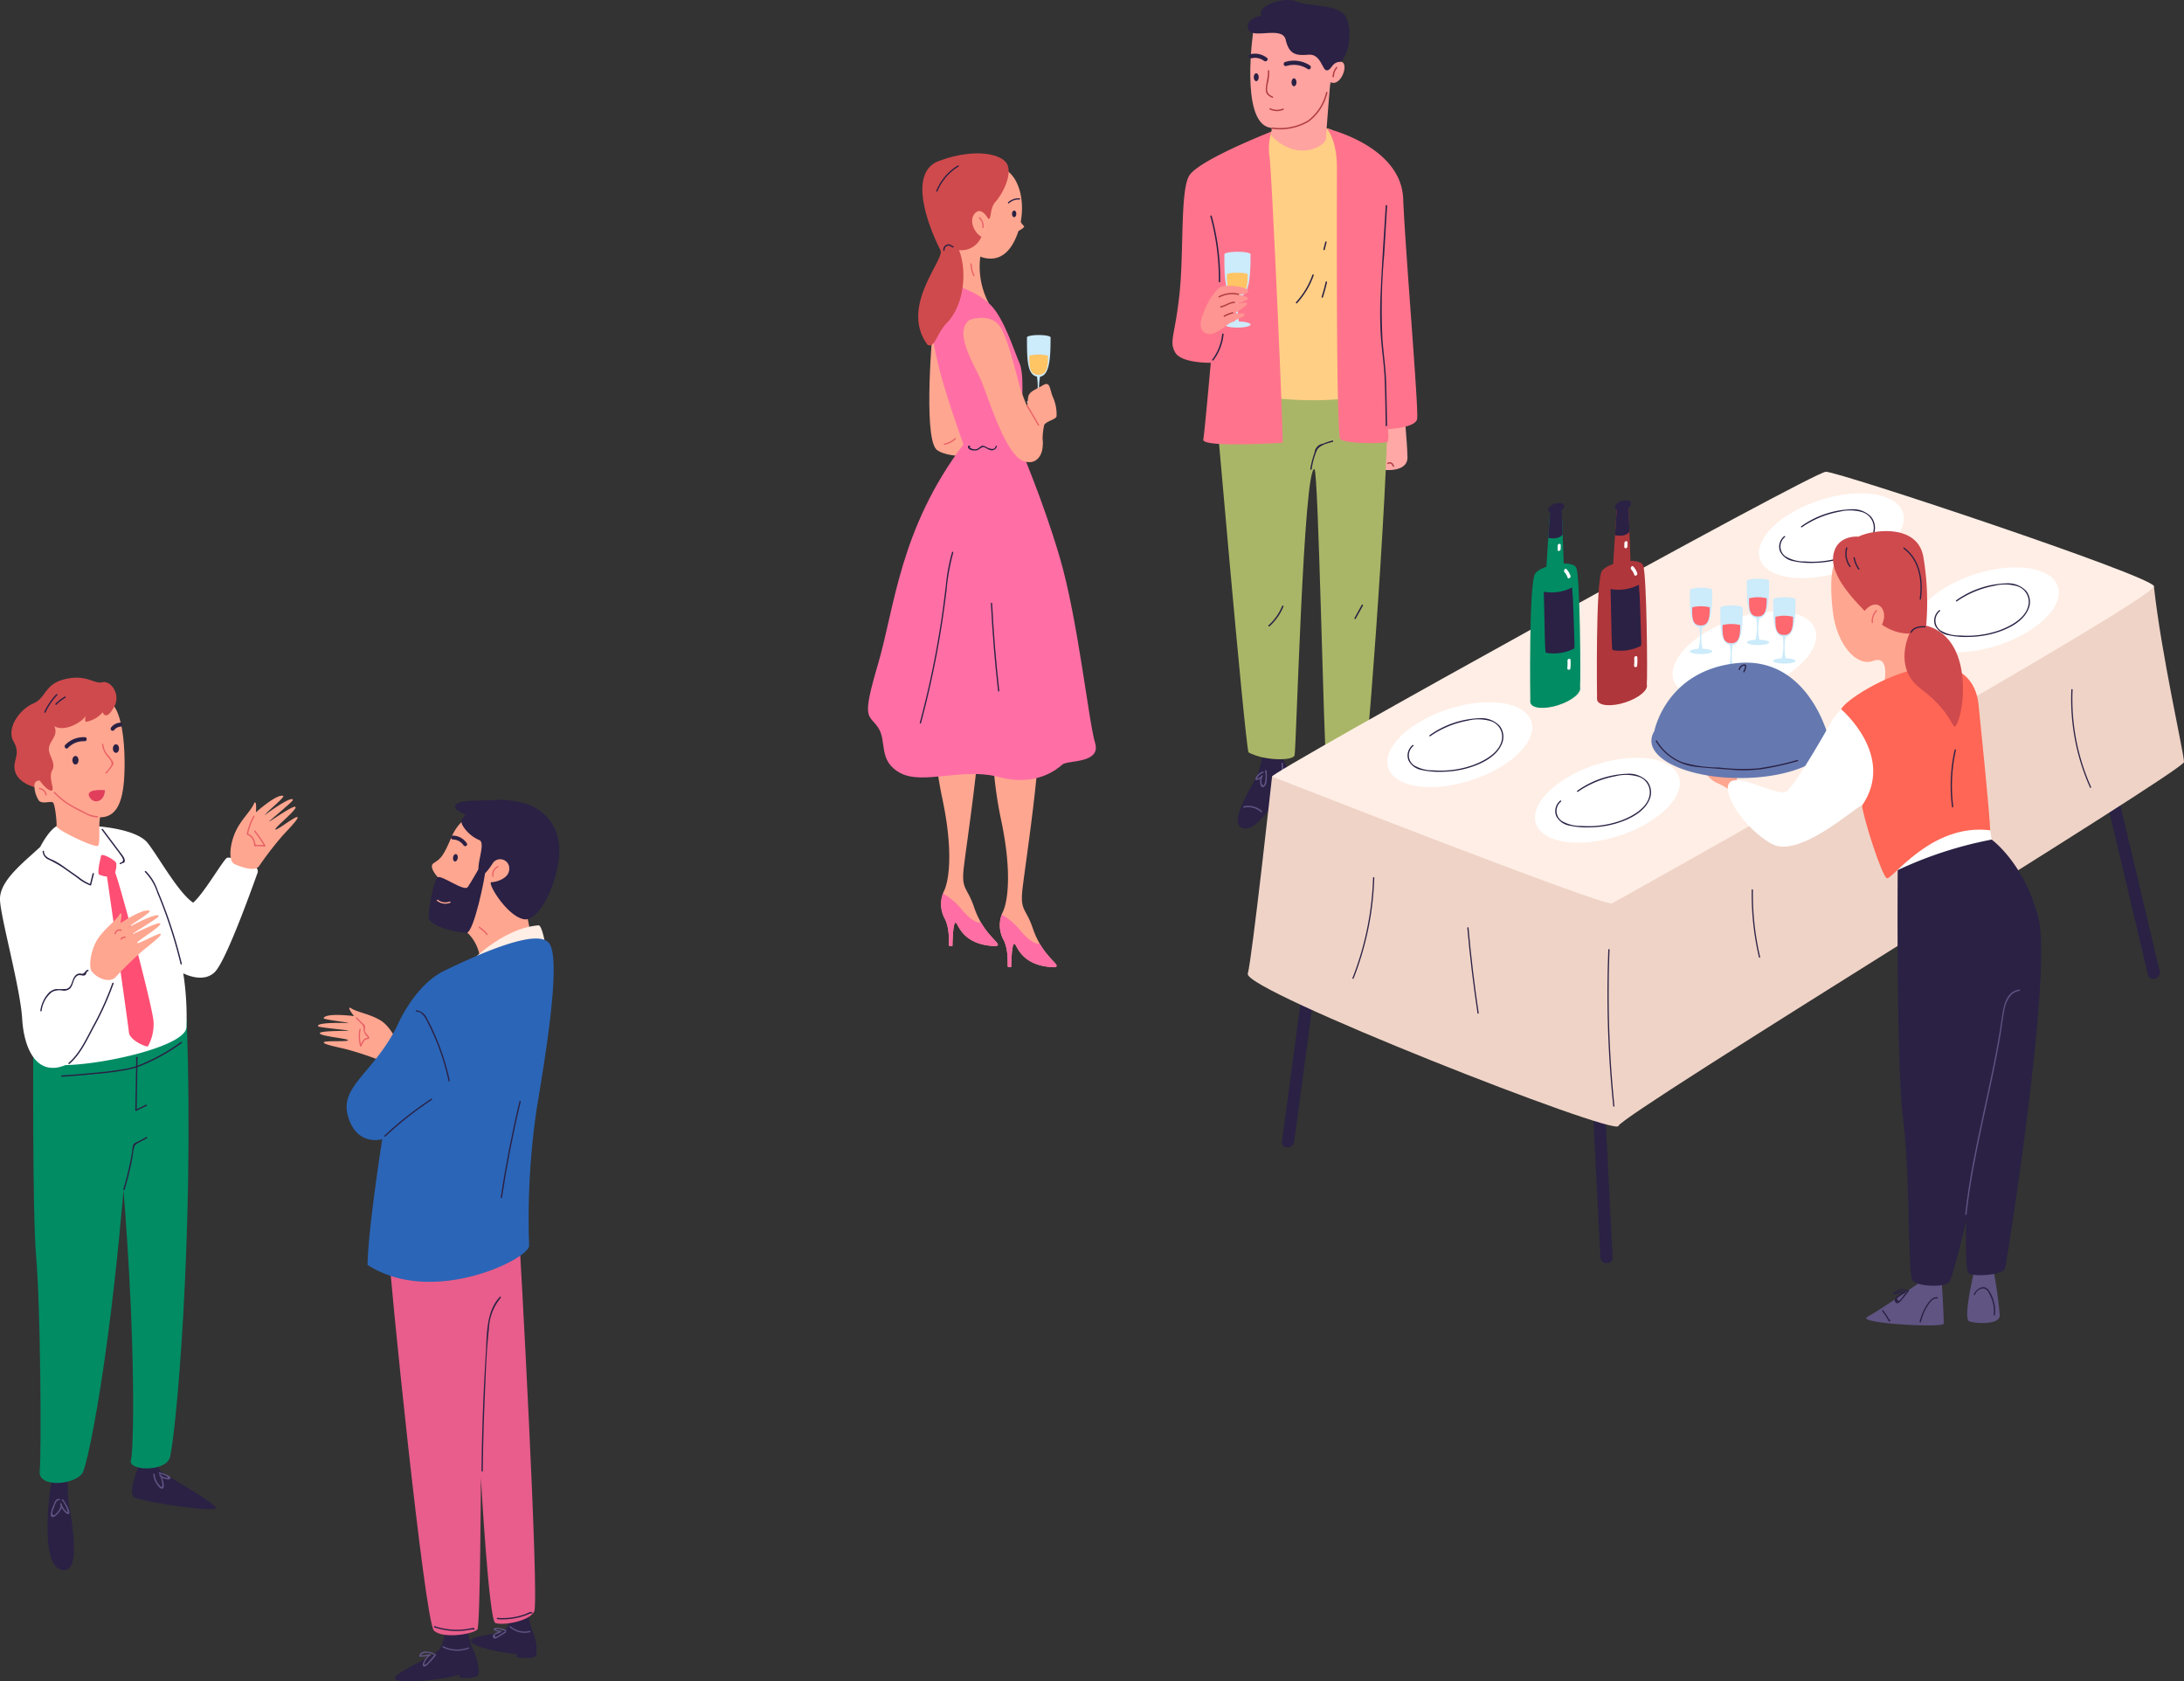 <svg xmlns="http://www.w3.org/2000/svg" xmlns:xlink="http://www.w3.org/1999/xlink" width="322.067" height="247.902" viewBox="0 0 322.067 247.902"><rect x="0" y="0" width="322.067" height="247.902" fill="#333333" stroke="none"/><defs><clipPath id="a"><rect width="36.101" height="123.487" fill="none"/></clipPath><clipPath id="b"><rect width="33.604" height="119.999" fill="none"/></clipPath><clipPath id="c"><rect width="138.067" height="116.695" fill="none"/></clipPath><clipPath id="d"><rect width="43.888" height="131.602" fill="none"/></clipPath><clipPath id="e"><rect width="35.596" height="129.996" fill="none"/></clipPath><clipPath id="f"><rect width="57.474" height="117.123" fill="none"/></clipPath></defs><g transform="translate(-1272 -1369.566)"><g transform="translate(1444.899 1369.566)"><g clip-path="url(#a)"><path d="M96.258,194s.421,3.964.474,6.384-3.737,1.87-3.737,1.87l-1.5-6.761Z" transform="translate(-62.077 -132.993)" fill="#ffa8a6"/><path d="M76.626,353.673s.249,1.944.618,3.585,3.875,7.651,1.551,8.317-4.98-5.486-5.755-7.454.33-1.943,1-3.871,2.583-.577,2.583-.577" transform="translate(-49.376 -242.139)" fill="#2a2144"/><path d="M33.884,350.405s-.434,1.913-.959,3.512-4.59,7.262-2.34,8.139,5.483-5.005,6.443-6.894-.143-1.965-.627-3.946-2.517-.811-2.517-.811" transform="translate(-20.294 -239.979)" fill="#2a2144"/><path d="M19.09,172.631s4.474,51.744,5.073,53.9c2.328,1.275,6.544,1.263,6.794.449s1.336-42.75,2.937-42.2c.58.2,1.388,41.474,1.71,42.467s5.309,1.646,5.825-.341,4.282-53.4,3.059-56.45-25.477-2.3-25.4,2.168" transform="translate(-12.952 -115.596)" fill="#aab667"/><path d="M66.456,206.553a8.1,8.1,0,0,0-1.359.468,1.433,1.433,0,0,0-1.26,1.282q-.146.409-.268.827a15.209,15.209,0,0,0-.37,1.625c-.023.13.188.139.21.009A10.868,10.868,0,0,1,64.173,208c.36-.756,1.563-1.056,2.33-1.251a.1.1,0,0,0-.046-.2" transform="translate(-42.878 -141.596)" fill="#2a2144"/><path d="M46.008,284.02a7.9,7.9,0,0,1-2,2.838c-.1.09.043.243.142.152a8.142,8.142,0,0,0,2.059-2.926c.051-.123-.149-.186-.2-.064" transform="translate(-29.835 -194.659)" fill="#2a2144"/><path d="M84.525,283.5l-1.076,1.944c-.064.116.112.229.177.112l1.076-1.944c.064-.116-.112-.229-.177-.112" transform="translate(-56.609 -194.316)" fill="#2a2144"/><path d="M35.241,378.707a3.057,3.057,0,0,0-2.653-.715c-.134.008-.145.213-.01.206a2.885,2.885,0,0,1,2.507.648c.088.1.244-.038.156-.139" transform="translate(-22.038 -259.111)" fill="#605483"/><path d="M39.645,361.136c-.015-.123-.193-.089-.208.018l-.02.142a.082.082,0,0,0,.045.09,4.177,4.177,0,0,1-.06,1.566c-.024.082-.108.347-.187.365-.156.037-.262-.231-.293-.33a1.586,1.586,0,0,1,.17-1.034c.053-.117-.119-.169-.188-.088a1.065,1.065,0,0,1-.651.449,1.524,1.524,0,0,1,.923-.846c.126-.046.028-.228-.1-.183a1.716,1.716,0,0,0-1.08,1.1.1.1,0,0,0,.1.135.867.867,0,0,0,.655-.212,1.766,1.766,0,0,0,.023.957c.071.221.2.418.469.287a.912.912,0,0,0,.392-.683,5.765,5.765,0,0,0,.012-1.734" transform="translate(-25.778 -247.517)" fill="#605483"/><path d="M83.072,362.746c-.041-.069-.173-.077-.193.016l-.032.146a.114.114,0,0,0,.151.127,8.919,8.919,0,0,1,.544,1.111c.217.543.027.221-.2.042a1.139,1.139,0,0,1-.489-.747c-.019-.123-.192-.088-.208.018-.052.342-.113.683-.187,1.021q-.042.189-.089.377c-.021.084-.043.43-.151.183-.069-.158.068-.583.1-.752a9.685,9.685,0,0,1,.259-1.08c.038-.127-.163-.191-.2-.064a9.722,9.722,0,0,0-.336,1.6c-.02.167-.1.58.148.665.377.128.541-.871.619-1.5a1.518,1.518,0,0,0,.308.352c.112.1.494.475.682.371.369-.2-.581-1.663-.718-1.892" transform="translate(-55.638 -248.638)" fill="#605483"/><path d="M86.726,381.836a5.538,5.538,0,0,0-1.8,1.157c-.1.093.045.245.142.152a5.394,5.394,0,0,1,1.756-1.127c.125-.05.027-.232-.1-.182" transform="translate(-57.598 -261.755)" fill="#605483"/><path d="M75.506,359.712a.105.105,0,0,0-.205.045,5.118,5.118,0,0,1,.022,1.931,5.364,5.364,0,0,0-.128,1.669c.018.131.224.085.205-.045a7.628,7.628,0,0,1,.189-1.98,5.014,5.014,0,0,0-.083-1.62" transform="translate(-50.999 -246.541)" fill="#605483"/><path d="M50.647,359.86a4.821,4.821,0,0,1-.413-2.148.106.106,0,0,0-.211-.009,5.079,5.079,0,0,0,.437,2.253c.054.122.24.025.186-.1" transform="translate(-33.937 -245.152)" fill="#605483"/><path d="M34.578,98.967a50.88,50.88,0,0,0,13.9.618c7.125-.618,3.349-39.72-2.636-39.847-6.662-.721-8.127.454-8.127.454S33.185,61.865,34.2,74.769a202.486,202.486,0,0,1,.379,24.2" transform="translate(-23.102 -40.791)" fill="#ffcf85"/><path d="M70.714,60.247s1.514,1.51,1.514,5.766-.141,39.264.491,40.019,6.668.686,7.019.412a5.474,5.474,0,0,0,0-1.87s4.053-.154,4.316-1.493S82.317,78.42,82,70.595,70.714,60.247,70.714,60.247" transform="translate(-47.977 -41.301)" fill="#ff748c"/><path d="M14.61,61.69S3.757,65.921,2.441,68.238,1.7,79.667,1.02,85.793s-1.527,6.8-.632,8.443,5.264,1.544,5.264,1.544-.895,10.091-1.105,11.326,11.686.464,11.686.464C16.39,106.747,14.628,67,14.3,65.3a8.261,8.261,0,0,1,.312-3.613" transform="translate(0 -42.29)" fill="#ff748c"/><path d="M54.119,37s-.658,7.7-.658,8.778-4.185,3.6-8.054-.386c-.053-.309.184-3.449.184-3.449Z" transform="translate(-30.803 -25.364)" fill="#ffa3a1"/><path d="M36.145,12.029s-1.981,13.263,2.329,14.278,8.48-3.373,9.036-6.681c1.668.819,2.985-3.331,1.284-2.992-1.18-3-6.81-7.848-12.649-4.606" transform="translate(-24.215 -7.51)" fill="#ffa3a1"/><path d="M36.562,2.3s-2.5.408-1.98,2,5.043-.577,5.529,1.562,1.494,2.376,3.362,2.206,2.017,2.376,2.727,2.309.635-1.086,1.793-1.256S50.085,4.95,49.113,2.71s-5.678-1.663-7.4-2.478S35.591.91,36.562,2.3" transform="translate(-23.414 0)" fill="#2a2144"/><path d="M53.483,43.135a7.255,7.255,0,0,1-2.668,4.147,8.149,8.149,0,0,1-5.244,1.035c-.132-.018-.19.181-.056.2a8.373,8.373,0,0,0,5.407-1.055,7.469,7.469,0,0,0,2.765-4.27c.038-.128-.165-.182-.2-.055" transform="translate(-30.829 -29.521)" fill="#b13e43"/><path d="M73.974,31.4a2.11,2.11,0,0,0-.533,1.4.105.105,0,0,0,.21,0,1.886,1.886,0,0,1,.471-1.258c.087-.1-.061-.247-.149-.146" transform="translate(-49.828 -21.5)" fill="#b13e43"/><path d="M43.823,36.811c-.437-.221-.755-.418-.834-.939a3.634,3.634,0,0,1,.137-1.1,7.426,7.426,0,0,0,.178-1.75c-.007-.132-.218-.132-.21,0,.05.916-.275,1.776-.31,2.682-.027.69.328.981.933,1.287.12.061.227-.117.106-.178" transform="translate(-29.027 -22.568)" fill="#b13e43"/><path d="M46.44,50.788a2.248,2.248,0,0,1-1.837-.05.1.1,0,0,0-.1.172.2.2,0,0,0,.128.056,2.4,2.4,0,0,0,1.918,0c.122-.058.015-.236-.106-.178" transform="translate(-30.172 -34.778)" fill="#b13e43"/><path d="M37.7,25.78a2.874,2.874,0,0,0-2.45-.533c-.4.093-.228.689.168.6a2.185,2.185,0,0,1,1.836.374c.317.242.767-.192.447-.437" transform="translate(-23.766 -17.253)" fill="#2a2144"/><path d="M54.892,29.14a4.312,4.312,0,0,0-3.634-.51.309.309,0,0,0,.168.6,3.68,3.68,0,0,1,3.147.447c.339.221.656-.314.319-.533" transform="translate(-34.628 -19.496)" fill="#2a2144"/><path d="M38.016,34.925c0,.323-.165.586-.368.586s-.368-.262-.368-.586.165-.586.368-.586.368.262.368.586" transform="translate(-25.293 -23.54)" fill="#2a2144"/><path d="M55.329,37.3c0,.323-.165.586-.368.586s-.368-.262-.368-.586.165-.586.368-.586.368.262.368.586" transform="translate(-37.039 -25.168)" fill="#2a2144"/><path d="M25.959,124.69c1.536-.226,1.713-2.9,1.713-6.166,0-.038,0-.076,0-.114v0c0-.207-.864-.374-1.93-.374s-1.93.168-1.93.374v0c0,.038,0,.076,0,.114,0,3.231,0,5.881,1.635,6.158a9.039,9.039,0,0,1-.14,3.65c-.856.046-1.495.225-1.495.438,0,.249.864.451,1.93.451s1.93-.2,1.93-.451c0-.231-.749-.422-1.711-.447a9.388,9.388,0,0,1,0-3.633" transform="translate(-16.156 -80.915)" fill="#ccebfb"/><path d="M28.066,128.146a3.364,3.364,0,0,0-1.527-.182,3.362,3.362,0,0,0-1.526.182v0c0,.019,0,.037,0,.056,0,1.659,0,3,1.526,3,1.374,0,1.527-1.345,1.527-3,0-.019,0-.037,0-.056v0" transform="translate(-16.971 -87.723)" fill="#ffc464"/><path d="M13.64,137.344a8.956,8.956,0,0,1,2-3.035c.946-.646,4.214-.155,4.291.442s-1.64.554-1.64.554c1.374.127,1.682.488,1.611.691a11.31,11.31,0,0,1-2.208.837s2.151-.6,2.094-.19-2.02,1.492-2.02,1.492,1.682-.219,1.663.134-1.374.672-2.509,1.461-2.387,1.892-3.465,1.122-.177-2.656.185-3.508" transform="translate(-8.781 -91.863)" fill="#ff9592"/><path d="M24.057,137.458a4.279,4.279,0,0,0-2.925.379c-.12.062-.014.24.106.178A4.036,4.036,0,0,1,24,137.657c.132.029.188-.169.056-.2" transform="translate(-14.302 -94.16)" fill="#b13e43"/><path d="M23.943,141.476c-.747,0-1.316.53-2.031.656-.133.024-.077.222.056.2.692-.122,1.256-.653,1.975-.649a.1.1,0,0,0,0-.206" transform="translate(-14.815 -96.986)" fill="#b13e43"/><path d="M24.78,146.348a5.135,5.135,0,0,0-1.251.5c-.118.066-.012.243.106.178a4.927,4.927,0,0,1,1.2-.477.1.1,0,0,0-.056-.2" transform="translate(-15.929 -100.323)" fill="#b13e43"/><path d="M99.519,217.2c-.088-.083-.112-.207-.189-.3a.546.546,0,0,0-.219-.156.593.593,0,0,0-.54.045c-.114.072-.008.25.106.178a.384.384,0,0,1,.447.02c.113.095.137.255.246.357s.247-.053.149-.145" transform="translate(-66.845 -148.555)" fill="#b13e43"/><path d="M95.6,116.1a88.7,88.7,0,0,1,.241-12.574q.218-3.637.437-7.276c.008-.132-.2-.132-.211,0-.255,4.253-.562,8.507-.744,12.764a60.119,60.119,0,0,0,.009,6.277c.13,2.1.469,4.177.565,6.278.108,2.36.117,4.727.167,7.089,0,.132.213.133.21,0-.043-2.057-.073-4.115-.133-6.172-.062-2.142-.365-4.254-.54-6.387" transform="translate(-64.62 -65.914)" fill="#2a2144"/><path d="M19.649,156.52a7.423,7.423,0,0,1-1.468,3.734c-.08.107.1.21.182.1a7.616,7.616,0,0,0,1.5-3.838c.013-.132-.2-.131-.211,0" transform="translate(-12.322 -107.232)" fill="#2a2144"/><path d="M17.553,101.071a.105.105,0,0,0-.2.055,35.158,35.158,0,0,1,1.246,9.641.106.106,0,0,0,.211,0,35.405,35.405,0,0,0-1.254-9.7" transform="translate(-11.768 -69.237)" fill="#2a2144"/><path d="M59.028,128.759a11.754,11.754,0,0,1-2.411,4.018c-.09.1.059.245.149.146a12.03,12.03,0,0,0,2.465-4.109c.044-.125-.159-.179-.2-.055" transform="translate(-38.394 -88.22)" fill="#2a2144"/><path d="M69.487,113.261l-.281,1.1a.105.105,0,0,0,.2.055q.141-.549.281-1.1a.105.105,0,0,0-.2-.055" transform="translate(-46.952 -77.594)" fill="#2a2144"/><path d="M68.988,132.026q-.25,1.116-.6,2.2c-.041.126.162.18.2.055q.354-1.089.6-2.2c.029-.129-.174-.184-.2-.055" transform="translate(-46.392 -90.457)" fill="#2a2144"/></g></g><g transform="translate(1400 1392.186)"><g clip-path="url(#b)"><path d="M63.383,279.338A61.057,61.057,0,0,0,64.458,295.6c1.771,8.1,1.044,12.463.38,13.917a4.528,4.528,0,0,0,.127,4.3c.791,1.74.444,3.8.6,3.891a.761.761,0,0,0,.474,0s.032-3.353.443-3.416.791,3.321,5.946,3.458c1.265-.264-1.709-1.3-3.2-5.73-.951-2.834-1.8-2.567-1.58-5.288s3.384-22.331,2.309-26.19-6.579-1.2-6.579-1.2" transform="translate(-44.918 -197.749)" fill="#ffa690"/><path d="M70.175,389.715a9.788,9.788,0,0,0-2.821-2.437,4.54,4.54,0,0,0,.322,3.828c.791,1.74.444,3.8.6,3.891a.76.76,0,0,0,.474,0s.032-3.353.443-3.416.791,3.321,5.946,3.458c1.01-.21-.682-.917-2.161-3.445-.567.029-1.473-.32-2.8-1.879" transform="translate(-47.63 -275.04)" fill="#ff6fa5"/><path d="M33.495,268.595a61.071,61.071,0,0,0,1.075,16.258c1.772,8.1,1.044,12.463.38,13.918a4.528,4.528,0,0,0,.126,4.3c.791,1.74.444,3.8.6,3.891a.76.76,0,0,0,.474,0s.032-3.353.443-3.416.791,3.321,5.947,3.458c1.265-.263-1.71-1.3-3.2-5.73-.951-2.834-1.8-2.567-1.58-5.287s3.385-22.332,2.309-26.19-6.579-1.2-6.579-1.2" transform="translate(-23.692 -190.119)" fill="#ffa690"/><path d="M40.288,378.971a9.777,9.777,0,0,0-2.821-2.436,4.541,4.541,0,0,0,.322,3.828c.791,1.74.444,3.8.6,3.89a.759.759,0,0,0,.474,0s.031-3.353.443-3.416.791,3.321,5.946,3.458c1.01-.21-.681-.917-2.162-3.445-.567.029-1.472-.32-2.8-1.88" transform="translate(-26.405 -267.41)" fill="#ff6fa5"/><path d="M31.743,87.7s-1.5,16.059.475,18.215c1.945,1.708,8.588.759,8.588.759s1.66-16.313-9.062-18.974" transform="translate(-22.155 -62.281)" fill="#ffa690"/><path d="M46.293,26.592a11.537,11.537,0,0,1-1.238-6.847c1.74.633,4.144.538,5.567-3.606s.253-9.679-3.732-9.774-5.694,3.7-5.883,5.187-.886,12.937-.886,12.937,3.646,3.192,6.172,2.1" transform="translate(-28.493 -4.52)" fill="#ffa690"/><path d="M12.45,66.507s3.764,1.107,5.693,3.132,3.258,6.294,4.239,8.635-.19,10.913,0,11.893,3.258,7.655,5.915,16.7,4.239,24.166,5.187,27.266-4.049,2.539-4.808,3.2-3.859,3.323-9.3,1.865-11.26,1.194-14.614-.607-1.9-4.71-3.29-6.735-2.467-.949,0-9.3,3.182-19.927,12.6-32.421c-2.413-6.864-4.754-13.821-4.691-18.567s3.068-5.062,3.068-5.062" transform="translate(0 -47.232)" fill="#ff6fa5"/><path d="M31.57,14.257a3.169,3.169,0,0,0,3.29-1.973c-.981-.506-1.93-2.372-.949-3.448s1.961.822,1.961.822c.538.063.158-1.518,1.076-2.531S39.382,3.4,38.718,1.719,33.847-.843,28.6,1.118s-.506,11.759.221,13.139-6.1,8.275-1.9,13.969c1.075.538,1.3-1.55,2.752-3.131C32.3,22.5,32.8,17.463,31.57,14.257" transform="translate(-18.139 0)" fill="#cf4a4d"/><path d="M82.832,98.532c1.384-.208,1.544-2.672,1.544-5.683,0-.035,0-.07,0-.105v0c0-.19-.779-.345-1.739-.345s-1.74.154-1.74.345v0c0,.035,0,.07,0,.105,0,2.977,0,5.42,1.473,5.675a8.508,8.508,0,0,1-.126,3.364c-.771.042-1.347.207-1.347.4,0,.229.779.415,1.74.415s1.739-.186,1.739-.415c0-.213-.674-.389-1.542-.412a8.837,8.837,0,0,1,0-3.348" transform="translate(-57.452 -65.618)" fill="#ccebfb"/><path d="M84.85,102.5a5.734,5.734,0,0,0-2.752,0h0c0,.017,0,.034,0,.051,0,1.529,0,2.769,1.376,2.769,1.238,0,1.376-1.239,1.376-2.769,0-.017,0-.034,0-.051h0" transform="translate(-58.305 -72.672)" fill="#ffc464"/><path d="M80.23,121.724a18,18,0,0,0,.348-2.293c.063-1.012,1.061-1.218,2.175-1.9s.988.506,1.462,1.66a6.226,6.226,0,0,1,.569,2.91c-.127.474-1.5.7-1.819,1.265a9.969,9.969,0,0,0-.214,2.878Z" transform="translate(-56.978 -83.329)" fill="#ffa690"/><path d="M49.374,84.039c.232-.19,3.132-1.067,4.492.795s2.594,7.84,3.29,9.864a36.119,36.119,0,0,0,2.625,5.662c1.107,2.056.285,5.342-2.372,4.426s-5.239-9.551-6.225-11.859-4.086-7.022-1.809-8.888" transform="translate(-34.484 -59.419)" fill="#ffa690"/><path d="M54.952,148.735c-.165.688-.956.345-1.36.142a1.239,1.239,0,0,0-.573-.206c-.31.021-.488.355-.776.456a1.139,1.139,0,0,1-1.2-.276c.089.083.223-.05.134-.134-.19-.178-.391.035-.291.256.194.427.975.461,1.344.354.265-.076.65-.479.9-.452.34.037.656.36,1,.435a.794.794,0,0,0,1-.525c.028-.119-.154-.17-.183-.05" transform="translate(-36.12 -105.57)" fill="#2a2144"/><path d="M31.078,202.749a26.4,26.4,0,0,0-.887,4.672c-.2,1.689-.41,3.377-.661,5.061q-.741,4.972-1.846,9.881-.628,2.79-1.372,5.551a.1.1,0,0,0,.183.05,138.107,138.107,0,0,0,3.77-19.565,31.22,31.22,0,0,1,1-5.6c.036-.117-.147-.167-.183-.05" transform="translate(-18.684 -143.943)" fill="#2a2144"/><path d="M62.718,228.679c-.006-.122-.2-.122-.19,0q.326,6.471,1.052,12.912c.014.12.2.121.19,0q-.726-6.438-1.053-12.912" transform="translate(-44.407 -162.34)" fill="#2a2144"/><path d="M39.747,46.541c-.139,0-.281-.183-.424-.23a.793.793,0,0,0-.525.011.813.813,0,0,0-.495.811c.007.122.2.122.19,0a.607.607,0,0,1,.623-.671c.272.015.376.26.632.269.122,0,.122-.186,0-.19" transform="translate(-27.201 -32.862)" fill="#2a2144"/><path d="M37.882,6.1A7.828,7.828,0,0,0,34.7,9.85c-.046.113.137.162.183.05a7.609,7.609,0,0,1,3.1-3.633c.1-.063.009-.228-.1-.164" transform="translate(-24.635 -4.324)" fill="#2a2144"/><path d="M56.533,32.478c-.09-.082-.225.052-.134.134a1.525,1.525,0,0,1,.494,1.356c-.016.121.174.12.19,0a1.7,1.7,0,0,0-.549-1.49" transform="translate(-40.032 -23.047)" fill="#e96267"/><path d="M82.527,130.985q-.826-1.441-1.689-2.859c-.063-.1-.228-.009-.164.1q.864,1.418,1.689,2.86a.1.1,0,0,0,.164-.1" transform="translate(-57.284 -90.961)" fill="#e96267"/><path d="M40.216,144.822a3.206,3.206,0,0,1-1.546.795c-.12.025-.069.208.05.183a3.4,3.4,0,0,0,1.63-.843c.09-.083-.045-.217-.134-.134" transform="translate(-27.414 -102.832)" fill="#e96267"/><path d="M52.707,57.693a3.987,3.987,0,0,1-.418-1.67c0-.122-.194-.123-.19,0a4.226,4.226,0,0,0,.445,1.766c.054.11.218.014.164-.1" transform="translate(-37 -39.722)" fill="#e96267"/><path d="M72.906,22.819a2.3,2.3,0,0,0-1.694.594c-.091.081.043.215.134.134a2.1,2.1,0,0,1,1.559-.538c.122.007.121-.183,0-.19" transform="translate(-50.552 -16.203)" fill="#2a2144"/><path d="M73.913,29.561c0,.271-.143.49-.32.49s-.32-.219-.32-.49.143-.49.32-.49.32.219.32.49" transform="translate(-52.038 -20.646)" fill="#2a2144"/><path d="M75.688,33.573a6.622,6.622,0,0,0,.747,1c.237.19-1.2.937-1.2.866s.451-1.862.451-1.862" transform="translate(-53.432 -23.843)" fill="#ffa690"/></g></g><g transform="translate(1456 1439.125)"><g clip-path="url(#c)"><path d="M24.206,197.691l-5.867,43.822c-.153,1.144,1.648,1.133,1.8,0l5.868-43.822c.153-1.145-1.648-1.133-1.8,0" transform="translate(-13.291 -142.731)" fill="#2a2144"/><path d="M184.681,294.193q-.927-18.383-1.853-36.766-.267-5.291-.533-10.581c-.058-1.153-1.858-1.16-1.8,0q.927,18.383,1.853,36.766.267,5.291.533,10.581c.058,1.153,1.858,1.16,1.8,0" transform="translate(-130.88 -178.366)" fill="#2a2144"/><path d="M457.5,151.98,447.22,108.646c-.267-1.127-2-.65-1.736.479l10.276,43.334c.267,1.126,2,.649,1.736-.479" transform="translate(-323.012 -78.316)" fill="#2a2144"/><path d="M3.585,89.415S.665,116.031.005,118.491s54.361,24.06,54.661,22.44,83.4-52.349,83.4-53.655-3.36-15.913-4.44-25.949C119.347,64.73,3.585,89.415,3.585,89.415" transform="translate(0 -44.47)" fill="#efd3c7"/><path d="M13.029,44.945S62.07,64.181,63.15,63.641s80.641-45.147,79.921-46.784S96.6,0,94.7,0,12.221,44.628,13.029,44.945" transform="translate(-9.443)" fill="#ffeee5"/><path d="M193.166,261.319q.021-2.575.125-5.148c0-.116-.175-.116-.18,0a162.041,162.041,0,0,0,.275,17.922q.183,2.568.447,5.13c.012.114.192.115.18,0a162.078,162.078,0,0,1-.847-17.9" transform="translate(-139.936 -185.693)" fill="#2a2144"/><path d="M444.7,131.041a31.731,31.731,0,0,1-2.731-14.344c.005-.116-.175-.115-.18,0a31.921,31.921,0,0,0,2.756,14.434c.047.106.2.014.155-.091" transform="translate(-320.333 -84.557)" fill="#2a2144"/><path d="M271.6,233.975a40.7,40.7,0,0,1-1.058-9.88.09.09,0,0,0-.18,0,40.918,40.918,0,0,0,1.065,9.928c.026.113.2.065.174-.048" transform="translate(-196.043 -162.434)" fill="#2a2144"/><path d="M59.2,217.543a44.178,44.178,0,0,1-3.042,14.8c-.042.108.132.154.173.048a44.325,44.325,0,0,0,3.048-14.849c0-.116-.176-.116-.18,0" transform="translate(-40.718 -157.683)" fill="#2a2144"/><path d="M117.972,244.4c-.01-.115-.191-.116-.18,0q.561,6.329,1.508,12.614c.017.114.191.066.173-.048q-.943-6.259-1.5-12.566" transform="translate(-85.414 -177.156)" fill="#2a2144"/><path d="M368.881,175.319a39.652,39.652,0,0,1-2.155-16.039c.009-.115-.172-.115-.18,0a39.785,39.785,0,0,0,2.161,16.087c.038.108.212.062.173-.048" transform="translate(-265.717 -115.435)" fill="#2a2144"/><path d="M96.113,126.456c.939,2.9-3.023,6.775-8.85,8.665s-11.312,1.073-12.251-1.824,3.024-6.775,8.85-8.664,11.312-1.073,12.251,1.823" transform="translate(-54.293 -89.636)" fill="#fff"/><path d="M99.292,133.307a3.69,3.69,0,0,0-2.841-1.1,13.476,13.476,0,0,0-7.462,2.507c-.095.066,0,.222.091.155a14.1,14.1,0,0,1,5.541-2.3,6.452,6.452,0,0,1,3.393.072,2.419,2.419,0,0,1,1.667,2.427c-.151,2.106-2.512,3.391-4.261,4.043a14.3,14.3,0,0,1-5.878.785,5.356,5.356,0,0,1-2.871-.747,1.79,1.79,0,0,1-.073-2.848c.09-.073-.038-.2-.127-.127a1.985,1.985,0,0,0-.6,2.252,2.7,2.7,0,0,0,1.971,1.426,12,12,0,0,0,3.149.253,14.38,14.38,0,0,0,3.475-.5c1.893-.523,4.292-1.59,5.135-3.505a2.629,2.629,0,0,0-.308-2.8" transform="translate(-62.168 -95.869)" fill="#2a2144"/><path d="M175.337,156.269c.939,2.9-3.023,6.775-8.85,8.664s-11.312,1.073-12.251-1.823,3.023-6.775,8.85-8.664,11.312-1.073,12.251,1.824" transform="translate(-111.741 -111.254)" fill="#fff"/><path d="M178.516,163.119a3.689,3.689,0,0,0-2.841-1.1,13.475,13.475,0,0,0-7.462,2.507c-.095.065,0,.221.091.155a14.1,14.1,0,0,1,5.541-2.3,6.453,6.453,0,0,1,3.394.073,2.419,2.419,0,0,1,1.667,2.427c-.151,2.106-2.512,3.391-4.261,4.043a14.313,14.313,0,0,1-5.878.785,5.357,5.357,0,0,1-2.871-.748,1.79,1.79,0,0,1-.073-2.848c.09-.073-.038-.2-.128-.127a1.986,1.986,0,0,0-.6,2.252,2.694,2.694,0,0,0,1.97,1.426,11.987,11.987,0,0,0,3.149.253,14.369,14.369,0,0,0,3.475-.5c1.893-.523,4.292-1.59,5.135-3.505a2.628,2.628,0,0,0-.308-2.8" transform="translate(-119.616 -117.488)" fill="#2a2144"/><path d="M295.467,14.381c.939,2.9-3.024,6.775-8.85,8.664s-11.312,1.073-12.25-1.823,3.023-6.775,8.85-8.664,11.312-1.073,12.251,1.824" transform="translate(-198.85 -8.368)" fill="#fff"/><path d="M298.647,21.232a3.689,3.689,0,0,0-2.841-1.1,13.476,13.476,0,0,0-7.462,2.507c-.095.065,0,.222.091.155a14.1,14.1,0,0,1,5.541-2.3,6.453,6.453,0,0,1,3.394.072A2.418,2.418,0,0,1,299.037,23c-.151,2.106-2.512,3.391-4.261,4.043a14.313,14.313,0,0,1-5.879.785,5.356,5.356,0,0,1-2.871-.748,1.79,1.79,0,0,1-.073-2.847c.09-.073-.038-.2-.128-.127a1.986,1.986,0,0,0-.6,2.252,2.7,2.7,0,0,0,1.971,1.426,12,12,0,0,0,3.149.253,14.4,14.4,0,0,0,3.475-.5c1.893-.523,4.292-1.59,5.135-3.505a2.628,2.628,0,0,0-.308-2.8" transform="translate(-206.725 -14.601)" fill="#2a2144"/><path d="M378.614,54.114c.939,2.9-3.024,6.775-8.85,8.664s-11.312,1.073-12.251-1.824,3.024-6.775,8.85-8.664,11.312-1.073,12.251,1.823" transform="translate(-259.142 -37.179)" fill="#fff"/><path d="M381.793,60.966a3.686,3.686,0,0,0-2.84-1.1,13.477,13.477,0,0,0-7.462,2.506c-.095.065,0,.222.091.156a14.093,14.093,0,0,1,5.541-2.3,6.451,6.451,0,0,1,3.394.072,2.419,2.419,0,0,1,1.667,2.427c-.151,2.106-2.512,3.391-4.261,4.043a14.312,14.312,0,0,1-5.878.785,5.355,5.355,0,0,1-2.871-.747,1.79,1.79,0,0,1-.073-2.848c.09-.073-.038-.2-.127-.127a1.986,1.986,0,0,0-.6,2.252,2.7,2.7,0,0,0,1.97,1.426,12,12,0,0,0,3.149.253,14.4,14.4,0,0,0,3.475-.5c1.893-.523,4.292-1.59,5.135-3.505a2.628,2.628,0,0,0-.308-2.8" transform="translate(-267.017 -43.413)" fill="#2a2144"/><path d="M248.934,77.516c1.041,2.861-2.782,6.878-8.539,8.972S229.129,87.96,228.088,85.1s2.782-6.878,8.538-8.972,11.266-1.472,12.307,1.389" transform="translate(-165.269 -54.303)" fill="#fff"/><path d="M239.023,68.042c1.313-.2,1.465-2.534,1.465-5.39,0-.034,0-.067,0-.1v0c0-.181-.739-.327-1.65-.327s-1.65.146-1.65.327v0c0,.033,0,.066,0,.1,0,2.824,0,5.14,1.4,5.383a8.067,8.067,0,0,1-.12,3.19c-.732.04-1.278.2-1.278.383,0,.218.739.394,1.65.394s1.65-.176,1.65-.394c0-.2-.64-.369-1.463-.391a8.383,8.383,0,0,1,0-3.176" transform="translate(-171.99 -45.119)" fill="#ccebfb"/><path d="M241,72.312a5.439,5.439,0,0,0-2.61,0h0c0,.016,0,.032,0,.049,0,1.45,0,2.626,1.3,2.626,1.175,0,1.305-1.176,1.305-2.626,0-.016,0-.032,0-.049h0" transform="translate(-172.861 -52.32)" fill="#ff686f"/><path d="M269.582,63.2c1.313-.2,1.465-2.534,1.465-5.389,0-.034,0-.067,0-.1v0c0-.181-.739-.327-1.65-.327s-1.65.147-1.65.327v0c0,.033,0,.066,0,.1,0,2.824,0,5.14,1.4,5.382a8.079,8.079,0,0,1-.12,3.19c-.732.04-1.278.2-1.278.383,0,.217.739.394,1.65.394s1.65-.176,1.65-.394c0-.2-.64-.369-1.463-.391a8.387,8.387,0,0,1,0-3.175" transform="translate(-194.15 -41.606)" fill="#ccebfb"/><path d="M271.558,67.469a5.439,5.439,0,0,0-2.61,0h0c0,.016,0,.032,0,.049,0,1.45,0,2.626,1.3,2.626,1.174,0,1.305-1.176,1.305-2.626,0-.016,0-.032,0-.049h0" transform="translate(-195.021 -48.808)" fill="#ff686f"/><path d="M283.716,73.13c1.313-.2,1.465-2.534,1.465-5.39,0-.033,0-.067,0-.1v0c0-.181-.739-.327-1.65-.327s-1.65.146-1.65.327v0c0,.034,0,.067,0,.1,0,2.824,0,5.14,1.4,5.383a8.075,8.075,0,0,1-.12,3.19c-.732.04-1.278.2-1.278.383,0,.217.739.394,1.65.394s1.65-.176,1.65-.394c0-.2-.64-.369-1.463-.391a8.386,8.386,0,0,1,0-3.175" transform="translate(-204.399 -48.808)" fill="#ccebfb"/><path d="M285.691,77.4a5.439,5.439,0,0,0-2.61,0h0c0,.016,0,.032,0,.049,0,1.45,0,2.626,1.305,2.626,1.175,0,1.3-1.176,1.3-2.626,0-.016,0-.032,0-.049h0" transform="translate(-205.269 -56.01)" fill="#ff686f"/><path d="M255.367,77.549c1.313-.2,1.465-2.534,1.465-5.39,0-.033,0-.067,0-.1v0c0-.181-.739-.327-1.65-.327s-1.65.147-1.65.327v0c0,.034,0,.067,0,.1,0,2.824,0,5.14,1.4,5.383a8.078,8.078,0,0,1-.12,3.19c-.732.04-1.278.2-1.278.383,0,.218.739.394,1.65.394s1.65-.176,1.65-.394c0-.2-.64-.369-1.463-.391a8.388,8.388,0,0,1,0-3.175" transform="translate(-183.842 -52.013)" fill="#ccebfb"/><path d="M257.342,81.82a5.439,5.439,0,0,0-2.61,0h0c0,.016,0,.033,0,.049,0,1.45,0,2.626,1.305,2.626,1.174,0,1.3-1.176,1.3-2.626,0-.016,0-.032,0-.049h0" transform="translate(-184.713 -59.214)" fill="#ff686f"/><path d="M151.518,69.524s7.057-2.013,7.332-2.081c.121-1.09.008-16.261-.541-17.549s-5.066-.5-6.055.8-.736,18.832-.736,18.832" transform="translate(-109.849 -35.704)" fill="#018c64"/><path d="M160.508,19.223l1.7-.356.358,9.837-2.712.568Z" transform="translate(-115.914 -13.681)" fill="#018c64"/><path d="M170.632,53.059a2.77,2.77,0,0,0-.582-.978c-.2-.217-.5.231-.3.446a2.216,2.216,0,0,1,.449.778c.1.3.538.054.434-.246" transform="translate(-123.042 -37.723)" fill="#fff"/><path d="M166.435,38.659a.315.315,0,0,0-.213.316q-.006.265-.011.529a.2.2,0,0,0,.246.2.315.315,0,0,0,.213-.315q.005-.265.011-.53a.2.2,0,0,0-.246-.2" transform="translate(-120.524 -28.029)" fill="#fff"/><path d="M171.469,100.632a6.412,6.412,0,0,1-.023,1.041.228.228,0,1,0,.451.03,7.327,7.327,0,0,0,.031-1.183c-.02-.334-.478-.222-.459.112" transform="translate(-124.318 -72.743)" fill="#fff"/><path d="M163.293,21.15h0l-.083-2.283-1.694.408-.131,1.937-.15,2.221s1.551.36,2.122-.519Z" transform="translate(-116.916 -13.681)" fill="#2a2144"/><path d="M163.575,17.126c.114.352-.313.806-.954,1.014s-1.253.091-1.367-.261.313-.806.954-1.014,1.253-.091,1.367.261" transform="translate(-116.916 -12.155)" fill="#2a2144"/><path d="M158.917,113.592c.265.817-1.155,2.01-3.172,2.664s-3.867.521-4.132-.3,1.155-2.01,3.172-2.664,3.867-.521,4.132.3" transform="translate(-109.916 -81.852)" fill="#018c64"/><path d="M163.311,69.7c-.026-1.06-.06-2.121-.1-3.181s-.075-2.12-.124-3.179a8.919,8.919,0,0,1-.078-1.316,6.62,6.62,0,0,1-4.205.638c.019,0,.1,4.161.112,4.5s.057,4.485.2,4.5a6.616,6.616,0,0,0,4.205-.638,8.326,8.326,0,0,0-.014-1.318" transform="translate(-115.154 -44.972)" fill="#2a2144"/><path d="M187.332,68.1s7.057-2.013,7.332-2.081c.12-1.09.008-16.261-.541-17.549s-5.066-.5-6.056.8-.736,18.832-.736,18.832" transform="translate(-135.818 -34.67)" fill="#af363b"/><path d="M196.322,17.8l1.7-.356.358,9.837-2.712.568Z" transform="translate(-141.884 -12.647)" fill="#af363b"/><path d="M206.446,51.633a2.775,2.775,0,0,0-.582-.978c-.2-.217-.5.231-.3.446a2.224,2.224,0,0,1,.449.778c.1.3.538.054.434-.246" transform="translate(-149.012 -36.689)" fill="#fff"/><path d="M202.249,37.233a.315.315,0,0,0-.213.316q-.005.265-.011.529a.2.2,0,0,0,.246.2.315.315,0,0,0,.213-.316c0-.176.008-.353.011-.529a.2.2,0,0,0-.246-.2" transform="translate(-146.493 -26.995)" fill="#fff"/><path d="M207.283,99.206a6.383,6.383,0,0,1-.023,1.041.228.228,0,1,0,.451.029,7.362,7.362,0,0,0,.031-1.183c-.02-.334-.478-.222-.459.112" transform="translate(-150.288 -71.709)" fill="#fff"/><path d="M199.108,19.724h0l-.083-2.283-1.694.408-.131,1.937-.15,2.222s1.551.36,2.122-.52Z" transform="translate(-142.886 -12.647)" fill="#2a2144"/><path d="M199.39,15.7c.114.352-.313.806-.954,1.014s-1.253.091-1.367-.261.313-.806.954-1.014,1.253-.091,1.368.261" transform="translate(-142.886 -11.121)" fill="#2a2144"/><path d="M194.732,112.165c.265.817-1.155,2.01-3.172,2.664s-3.867.521-4.132-.3,1.155-2.01,3.172-2.664,3.867-.521,4.132.3" transform="translate(-135.886 -80.818)" fill="#af363b"/><path d="M199.125,68.27c-.026-1.06-.06-2.12-.1-3.18s-.075-2.12-.124-3.18a8.921,8.921,0,0,1-.078-1.316,6.622,6.622,0,0,1-4.205.638c.019,0,.1,4.161.112,4.5s.057,4.485.2,4.5a6.623,6.623,0,0,0,4.205-.638,8.336,8.336,0,0,0-.014-1.319" transform="translate(-141.124 -43.938)" fill="#2a2144"/></g></g><g transform="translate(1272 1469.488)"><g clip-path="url(#d)"><path d="M65.17,380.769c-.016.166-1.99,4.6-.73,5.176,2.787.879,11.729,2.107,11.961,1.526s-7.946-5.159-8.212-5.507a4.272,4.272,0,0,1-.464-1.194Z" transform="translate(-44.558 -265.021)" fill="#2a2144"/><path d="M23.809,386.889c-.3.49-2.091,12.566,1.12,13.711,3.235,1.145,1.717-6.918,1.269-9.7a21.107,21.107,0,0,1-.124-4.155s-1.991-.3-2.264.149" transform="translate(-16.037 -269.108)" fill="#2a2144"/><path d="M16.111,166.737s-.157,24.694.422,31.3c.655,7.464.786,29.018.52,31.606s5.707,1.991,6.437,0,2.174-9.172,3.592-19.761c1.415-10.571,2.332-21.7,2.332-21.7,1.867,23.635,1.5,38.353,1.087,39.879-.4,1.479,4.91,1.725,5.706-.332s3.693-31.931,2.522-64.7c-1.468-4.161-22.618,3.7-22.618,3.7" transform="translate(-11.2 -112.628)" fill="#018c64"/><path d="M26.447,398.379c-.075-.1-.247,0-.172.1a4.692,4.692,0,0,1,.849,1.626c.06.269-.015.2-.183.051a2.388,2.388,0,0,1-.286-.3,2.354,2.354,0,0,1-.353-.609.475.475,0,0,0-.112-.29.1.1,0,0,0-.166.1c.025.084.055.166.087.247a1.938,1.938,0,0,1-.429.88c-.159.2-.677.84-.814.291a2.172,2.172,0,0,1,.233-.846c.089-.25.352-1.22.767-1.12.125.03.178-.162.053-.192-.547-.131-.724.533-.886.93a4.165,4.165,0,0,0-.388,1.349c0,.142-.016.252.119.337.346.214.9-.407,1.075-.625a2.574,2.574,0,0,0,.4-.705,2.475,2.475,0,0,0,.35.5c.111.123.452.533.669.437.505-.223-.65-1.923-.817-2.153" transform="translate(-17.153 -277.216)" fill="#605483"/><path d="M27.794,418.883a2.5,2.5,0,0,0-2.649,1.091c-.07.108.1.208.172.1a2.289,2.289,0,0,1,2.424-1c.125.027.178-.165.053-.192" transform="translate(-17.49 -291.507)" fill="#2a2144"/><path d="M75.455,385.5a.089.089,0,0,0-.047-.023l-.124-.021c-.124-.021-.18.161-.053.192a2.982,2.982,0,0,1,1.2.444c.293.27-.116.175-.312.123a1.877,1.877,0,0,1-.562-.243.939.939,0,0,0-.129-.216.1.1,0,0,0-.17.07.414.414,0,0,0,.184.3,2.764,2.764,0,0,1,.22.881,1.162,1.162,0,0,1,.024.476c-.116.252-.21.063-.368-.092a2.565,2.565,0,0,1-.74-1.65c-.009-.127-.209-.128-.2,0a2.815,2.815,0,0,0,.436,1.343c.149.229.526.784.834.787.461,0,.262-.974.027-1.61.061.027.122.052.176.074.179.071.827.285,1,.081.33-.391-.9-.779-1.4-.914" transform="translate(-51.767 -268.282)" fill="#605483"/><path d="M91.088,395.844,90.414,397c-.085.145-.288.361-.1.495a.1.1,0,0,0,.1,0l.031-.019a.1.1,0,0,0,.02-.15.183.183,0,0,0,.029-.075l.117-.2.205-.351.439-.752a.1.1,0,0,0-.172-.1" transform="translate(-62.806 -275.479)" fill="#2a2144"/><path d="M68.006,390.56a.1.1,0,0,0-.017-.047.091.091,0,0,0,0-.045l-.04-.159a1.72,1.72,0,0,0-.141-.471,7.37,7.37,0,0,0-1.4-2.453c-.083-.1-.223.043-.141.141a7.439,7.439,0,0,1,.941,1.407,3.687,3.687,0,0,1,.572,1.637c-.006.056.051.1.1.1l.023,0a.1.1,0,0,0,.1-.1s0-.007,0-.011" transform="translate(-46.108 -269.602)" fill="#2a2144"/><path d="M27.287,394.384c-.074.41-.831.26-1.067.2a1.251,1.251,0,0,1-.713-.449c-.079-.1-.219.041-.141.141a1.608,1.608,0,0,0,1.155.561c.364.039.876.054.957-.4.022-.125-.17-.179-.192-.053" transform="translate(-17.64 -274.299)" fill="#2a2144"/><path d="M8.34,72.049s-1.02.423-2.414,3.061C3.164,77.648-.145,80.211,0,82.973s3,12.956,3.268,17.468,2.19,8.56,6.371,6.835c5.972-.133,17.517-2.787,17.849-5.507a41.422,41.422,0,0,0-.464-8.029s2.937,1.576,4.678-.216,5.724-13.086,6.271-14.581S33.995,76.553,33.5,76.7s-3.484,5.375-5.026,6.619c-2.19-1.493-4.977-6.569-6.669-8.759s-7.664-2.513-7.664-2.513Z" transform="translate(0.001 -50.147)" fill="#fff"/><path d="M48.141,86.107s-.663,2.555-.3,2.787a3.365,3.365,0,0,0,1.161.3s3.126,21.764,3.23,22.959,2.543,2.19,2.792,2.09a6.714,6.714,0,0,0,.846-3.583c0-1.742-4.877-20.122-5.673-22.08a3.177,3.177,0,0,0,.166-1.36c-.133-.465-2.123-1.521-2.223-1.112" transform="translate(-33.223 -59.867)" fill="#ff4e73"/><path d="M26.894,20.126c-.025-4.827-.946-8.361-2.364-8.784s-8.261-.2-10.65,2.662-1.866,9.074-.274,9.912a4.092,4.092,0,0,0,.647,1.982c.547.6,1.766,0,2.09.3s.572,2.961.523,3.484,5.7,3.26,6.1,2.887.05-2.837.323-4.206c2.986,0,3.633-3.409,3.608-8.236" transform="translate(-8.525 -7.779)" fill="#ffa690"/><path d="M9.722,15.175s.979,1.41,1.675,1.476-.481-1.842.166-3-.73-2.322-.464-3.434,1.36-1.709.78-3.053c1.692.946,4.413-.862,4.611-1.576-.083.5-.116.912.083.912a4.151,4.151,0,0,0,2.438-1.41c.216.647.846.846,1.742-.912s-.547-3.8-1.791-3.5S16.672-.518,13.521.2,10.7,3,8.76,3.812,4.729,7.428,5.873,9.435s-.282,2.754.233,4.446,2.836,2.256,2.836,2.256c-.116-1.078.78-.962.78-.962" transform="translate(-3.861 0)" fill="#cf4a4d"/><path d="M44,121.922c-.471-.592-.216-3.121.877-4.782s2.707-2.673,3.292-3.733c.454-.39.048,1.4.048,1.4s3.525-2.344,4.339-1.8c.125.262-2.719,1.939-3.114,2.4,2.057-1.119,4.476-2.186,4.422-1.624-.022.23-3.771,2.47-3.9,2.641s4.043-2.011,4.149-1.551-3.585,2.622-3.424,2.854,3.323-1.63,3.494-1.33-2.14,1.977-2.87,2.64a51.209,51.209,0,0,0-3.735,3.657c-.793.973-2.655.379-3.575-.777" transform="translate(-30.469 -78.601)" fill="#ffa690"/><path d="M112.373,67.349c-.984-.486-.658-3.058.187-4.858s2.3-3.031,2.727-4.164c.394-.45.248,1.383.248,1.383s3.156-2.822,4.039-2.4c.161.241-2.416,2.305-2.741,2.819,1.877-1.4,4.12-2.8,4.146-2.237.011.231-3.381,2.981-3.488,3.17s3.716-2.566,3.886-2.126-3.176,3.105-2.983,3.312,3.057-2.086,3.27-1.814-1.837,2.262-2.466,3.022a51.247,51.247,0,0,0-3.177,4.151c-.647,1.077-3.379-.127-3.649-.261" transform="translate(-77.791 -39.86)" fill="#ffa690"/><path d="M26.54,141.7c-.3.061-.343.318-.566.482-.244.18-.348.062-.613.063a.8.8,0,0,0-.361.084c-.9.449-.613,1.912-1.6,2.184a12.544,12.544,0,0,1-1.509.017,2.131,2.131,0,0,0-1.049.506,4.83,4.83,0,0,0-1.294,2.666.1.1,0,0,0,.192.053,4.161,4.161,0,0,1,1.529-2.786,2.347,2.347,0,0,1,1.532-.212,1.435,1.435,0,0,0,1.02-.207c.657-.5.49-1.6,1.23-2,.37-.2.7.1,1.056-.044.278-.111.17-.55.486-.614.126-.026.073-.218-.053-.192" transform="translate(-13.602 -98.621)" fill="#2a2144"/><path d="M39.632,148.026a43.561,43.561,0,0,1-2.86,6.346c-1.006,1.869-1.95,4-3.589,5.411-.1.083.044.224.141.14,1.654-1.421,2.6-3.566,3.62-5.45a43.886,43.886,0,0,0,2.88-6.393c.042-.121-.15-.173-.192-.053" transform="translate(-23.073 -102.98)" fill="#2a2144"/><path d="M75.688,107.437A70.394,70.394,0,0,0,73.454,100q-.618-1.7-1.325-3.376A7.3,7.3,0,0,0,70.4,93.8c-.1-.084-.238.057-.141.141a7.722,7.722,0,0,1,1.8,3.018q.712,1.7,1.333,3.447A70.289,70.289,0,0,1,75.5,107.49c.03.124.222.071.192-.053" transform="translate(-48.876 -65.27)" fill="#2a2144"/><path d="M32.517,58.944a4.457,4.457,0,0,1-1.955-.646c-.516-.257-1.031-.518-1.534-.8a10.807,10.807,0,0,1-2.757-2.109c-.086-.1-.226.046-.141.141a11.2,11.2,0,0,0,2.941,2.22c.552.306,1.117.589,1.684.867a4,4,0,0,0,1.761.528.1.1,0,0,0,0-.2" transform="translate(-18.169 -38.529)" fill="#e96267"/><path d="M56.588,122.113a.738.738,0,0,0-1.016.591c-.014.127.185.126.2,0a.539.539,0,0,1,.716-.419c.117.05.218-.122.1-.172" transform="translate(-38.679 -84.952)" fill="#e96267"/><path d="M59.173,125.607a.668.668,0,0,0-.711.3c-.067.109.1.209.172.1a.461.461,0,0,1,.486-.212c.125.026.178-.166.053-.192" transform="translate(-40.68 -87.414)" fill="#e96267"/><path d="M122.445,71.309a20.48,20.48,0,0,0-1.5-2.18c-.079-.1-.219.042-.141.141a19.9,19.9,0,0,1,1.367,1.971c-.186-.018-.373-.034-.56-.04a2.761,2.761,0,0,1-.563,0c-.122-.076-.15-.534-.223-.7a1.79,1.79,0,0,0-.929-.93,8.9,8.9,0,0,1,.938-2.519c.063-.112-.11-.212-.172-.1a9.093,9.093,0,0,0-.977,2.649.1.1,0,0,0,.069.123,1.6,1.6,0,0,1,1.006,1.589.1.1,0,0,0,.1.1,10.141,10.141,0,0,1,1.5.054.1.1,0,0,0,.086-.15" transform="translate(-83.3 -46.56)" fill="#e96267"/><path d="M34.327,28.868a3.768,3.768,0,0,0-2.894,1.153c-.234.3.185.725.422.422a3.172,3.172,0,0,1,2.472-.978c.381-.027.384-.624,0-.6" transform="translate(-21.829 -20.092)" fill="#2a2144"/><path d="M55.1,21.8a1.847,1.847,0,0,0-1.336.692.309.309,0,0,0,0,.422.3.3,0,0,0,.423,0A1.275,1.275,0,0,1,55.1,22.4c.381-.03.384-.627,0-.6" transform="translate(-37.363 -15.171)" fill="#2a2144"/><path d="M51.122,34.762a6.938,6.938,0,0,0-.82-1.108,2.656,2.656,0,0,1-.614-1.466c0-.128-.2-.128-.2,0a3.135,3.135,0,0,0,.785,1.76c.282.379.794.824.573,1.312A4.986,4.986,0,0,1,50.02,36.3c-.084.1.056.237.141.14.264-.3.52-.614.758-.94.174-.239.331-.441.2-.735" transform="translate(-34.444 -22.337)" fill="#e96267"/><path d="M18.953,53.469c-.127-.015-.126.184,0,.2a1.019,1.019,0,0,1,.872.854c.021.126.212.072.192-.053a1.217,1.217,0,0,0-1.064-1" transform="translate(-13.125 -37.215)" fill="#e96267"/><path d="M45.414,54.513s-2.936-.274-2.3.958,2.277.746,2.3-.958" transform="translate(-29.944 -37.924)" fill="#e13e5c"/><path d="M36.017,38.6c0,.348-.2.63-.456.63s-.456-.282-.456-.63.2-.63.456-.63.456.282.456.63" transform="translate(-24.434 -26.427)" fill="#2a2144"/><path d="M55.663,32.949c0,.348-.2.63-.456.63s-.456-.282-.456-.63.2-.63.456-.63.456.282.456.63" transform="translate(-38.107 -22.494)" fill="#2a2144"/><path d="M28.048,87.291l-.383,1.544a6.642,6.642,0,0,1-1.673-1.014l-1.857-1.3a12.854,12.854,0,0,0-1.672-1.079c-.631-.311-1.569-.54-1.589-1.4a.1.1,0,0,0-.2,0,1.413,1.413,0,0,0,.866,1.2,18.491,18.491,0,0,1,2.018,1.118q1.087.76,2.171,1.525a6.854,6.854,0,0,0,1.98,1.18.1.1,0,0,0,.123-.07l.409-1.646a.1.1,0,0,0-.192-.053" transform="translate(-14.39 -58.424)" fill="#2a2144"/><path d="M52.04,76.784c-.858-1.156-1.726-2.305-2.589-3.458-.076-.1-.249,0-.172.1l2.021,2.7c.3.4.622.8.894,1.217.169.263.407.6.075.858-.1.075-.206.047-.307.142s.048.229.141.141c.207-.2.537-.065.585-.434.057-.438-.415-.952-.648-1.267" transform="translate(-34.286 -51.006)" fill="#2a2144"/><path d="M23.253,7.952a9.913,9.913,0,0,0-1.763,2.585c-.054.115.117.216.172.1a9.755,9.755,0,0,1,1.731-2.544c.088-.093-.053-.234-.14-.141" transform="translate(-14.95 -5.513)" fill="#2a2144"/><path d="M28.225,9.15A6.093,6.093,0,0,0,26.851,10.2c-.09.091.05.232.141.141a5.91,5.91,0,0,1,1.334-1.022.1.1,0,0,0-.1-.172" transform="translate(-18.668 -6.359)" fill="#2a2144"/><path d="M63.186,222.794l-1.1.612c-.186.1-.663.268-.789.449a3.264,3.264,0,0,0-.159.962q-.091.556-.2,1.11a44.245,44.245,0,0,1-1.125,4.555c-.037.123.155.175.192.053.418-1.378.772-2.774,1.054-4.186.133-.668.187-1.376.355-2.035.116-.454.465-.566.855-.782l1.015-.565c.112-.062.012-.234-.1-.172" transform="translate(-41.629 -155.059)" fill="#2a2144"/><path d="M47.462,176.788c.106-.071.006-.243-.1-.172a27.865,27.865,0,0,1-6.429,3.514q.011-.609.022-1.217c0-.13-.189-.126-.2,0s-.02.245-.03.368a.085.085,0,0,0,.022.067q-.007.425-.015.848a12.619,12.619,0,0,1-1.28.341,46.946,46.946,0,0,1-4.84.627q-2.41.244-4.827.4c-.127.008-.128.207,0,.2q2.513-.166,5.02-.421a46.324,46.324,0,0,0,4.7-.614c.416-.087.823-.2,1.224-.322q-.056,3.148-.111,6.3a.1.1,0,0,0,.15.086l1.505-.746c.115-.057.014-.229-.1-.172l-1.352.671q.054-3.1.109-6.2a27.762,27.762,0,0,0,6.533-3.554" transform="translate(-20.664 -122.915)" fill="#2a2144"/></g></g><g transform="translate(1318.888 1487.473)"><g clip-path="url(#e)"><path d="M83.386,410.722a4.7,4.7,0,0,1-.835,2.324c-.775,1.016-5.238,1.007-5.211,1.865s4.255,1.717,6.76,1.954c0,.059-.027.474-.027.474s2.68.34,2.909-.3a6.735,6.735,0,0,0-.572-3.538,9.556,9.556,0,0,1-.606-2.783Z" transform="translate(-54.77 -290.866)" fill="#2a2144"/><path d="M46.183,418.877a4.376,4.376,0,0,1-.732,2.85c-.916,1.093-6.561,3.328-6.529,4.252s7.931.143,9.491-.589v.478s2.532.239,2.8-.446-.319-2.978-.86-3.886a9.484,9.484,0,0,1-.716-2.994Z" transform="translate(-27.564 -296.404)" fill="#2a2144"/><path d="M35.915,221.36c-.08,1.814,5.247,54.461,6.624,55.765s6.005.456,6.417-.195.506-22.3.506-22.3,1.18,20.936,2.117,21.359,4.93-.165,5.739-1.659-2.115-54.418-2.246-55.763-19.156,2.789-19.156,2.789" transform="translate(-25.434 -154.598)" fill="#e85d8b"/><path d="M63.643,7.631s-2.017.52-3.239,3.439-1.65,3.092-2.567,3.7.948,2.428.948,2.428,3.328,7.027,4.055,7.846a6.207,6.207,0,0,1,1.879,4.482c0,.318,7.663-1.953,7.786-2.069s-.917-5.058-.917-5.058,2.933-7.948,2.139-11.127S63.643,7.631,63.643,7.631" transform="translate(-40.78 -5.404)" fill="#ffa690"/><path d="M79.989.7A14.147,14.147,0,0,0,75.375.031c-1.895.2-5.256-.086-5.959.665s.794,1.1,1.222,1.5-.917.433-.275,1.618A5.311,5.311,0,0,0,72.87,5.984c.917.491-.581,3.757-.061,4.768s1.528-.693,2.108-1.531a1.337,1.337,0,0,1,2.323.954c.03,1.445-1.927,1.994-2.629,1.994s2.231,4.971,4.768,5.462,5.806-7.023,5.164-11.387A6.951,6.951,0,0,0,79.989.7" transform="translate(-49.029 0)" fill="#2a2144"/><path d="M63.384,34.564s-1.131,2.009-1.665,2.789-4-1.922-4.492-1.4-1.311,4.334-1.281,5.814,4.459,2.35,5.574,2.35,2.826-8.6,2.765-9.1-.9-.448-.9-.448" transform="translate(-39.619 -24.476)" fill="#2a2144"/><path d="M11.958,110.734c-.081-.173-1.127-2.783-2.77-3.756s-3.461-1.166-4.412-1.834c-.556-.145.55,1.232.55,1.232s-4.028-.538-4.5.275c0,.279,3.162.527,3.7.759-2.246-.1-4.782,0-4.5.461.116.189,4.293.543,4.48.634s-4.335-.032-4.232.409,4.2.752,4.156,1.02-3.553-.007-3.575.324,2.679.8,3.588,1.069A49.111,49.111,0,0,1,9.2,112.91c1.094.505,2.88-1.914,2.757-2.176" transform="translate(0 -74.453)" fill="#ffa690"/><path d="M75.975,69.232s4.778-5.255,10.343-5.733c.526-.1,1.075,3.058,1.075,3.058Z" transform="translate(-53.804 -44.967)" fill="#ffeee5"/><path d="M21.9,83.136s2.508-6.056,7.007-8.217,13.568-6.37,15.415-4.077-.446,16.243-1.784,24.269a111,111,0,0,0-1.146,20.32c.191,1.911-14.205,9.109-23.823,2.867.064-5.224,2.166-18.536,2.166-18.536s-3.694,1.146-5.032-3.312,3.695-6.37,7.2-13.313" transform="translate(-10.255 -49.699)" fill="#2b65b7"/><path d="M40.427,151.075a51.945,51.945,0,0,0-6.894,5.438c-.093.082.043.217.135.135a51.668,51.668,0,0,1,6.856-5.408c.1-.065.008-.23-.1-.165" transform="translate(-23.725 -106.978)" fill="#2a2144"/><path d="M54.361,116.832a35.228,35.228,0,0,0-1.986-6.3,26.756,26.756,0,0,0-1.367-2.855,1.97,1.97,0,0,0-1.605-1.22.1.1,0,0,0,0,.191c.972-.006,1.443,1.1,1.816,1.842q.7,1.384,1.273,2.827a35.2,35.2,0,0,1,1.685,5.564c.026.12.21.069.184-.051" transform="translate(-34.921 -75.392)" fill="#2a2144"/><path d="M85.351,251.144c-2.038,2.141-1.9,5.549-2.071,8.3q-.348,5.523-.512,11.055-.094,3.168-.127,6.337a.1.1,0,0,0,.191,0q.058-5.344.284-10.685c.146-3.423.241-6.885.619-10.292a7.635,7.635,0,0,1,1.751-4.575c.085-.089-.05-.224-.135-.135" transform="translate(-58.525 -177.835)" fill="#2a2144"/><path d="M61.963,50.831a1.763,1.763,0,0,1-1.738-.247c-.1-.074-.232.06-.135.135a1.957,1.957,0,0,0,1.925.3c.114-.043.064-.228-.051-.184" transform="translate(-42.531 -35.807)" fill="#ffa690"/><path d="M69.566,19.31A2.529,2.529,0,0,0,67.5,18.172a.287.287,0,0,0,0,.573,1.926,1.926,0,0,1,1.571.854c.2.3.7.018.495-.289" transform="translate(-47.607 -12.869)" fill="#2a2144"/><path d="M68.927,28.1c-.046.3-.24.519-.432.489s-.31-.3-.264-.6.24-.519.432-.489.31.3.264.6" transform="translate(-48.312 -19.475)" fill="#2a2144"/><path d="M88.792,33.546a1.4,1.4,0,0,0-.8,1.511c.026.12.21.069.184-.051a1.21,1.21,0,0,1,.709-1.3c.107-.06.011-.225-.1-.165" transform="translate(-62.296 -23.748)" fill="#e96267"/><path d="M66.676,427.947a4.635,4.635,0,0,1-3.648-.182c-.11-.054-.207.111-.1.165a4.823,4.823,0,0,0,3.8.2c.115-.042.065-.226-.051-.184" transform="translate(-44.533 -302.927)" fill="#605483"/><path d="M99.771,418.287a3.08,3.08,0,0,1-2.8-.686c-.092-.081-.228.054-.135.135a3.279,3.279,0,0,0,2.989.735c.12-.029.069-.214-.051-.184" transform="translate(-68.554 -295.719)" fill="#605483"/><path d="M53.511,430.841q-.327.391-.669.77a3.221,3.221,0,0,1-.667.7c-.479.248-.142-.372-.027-.573a2.467,2.467,0,0,1,.7-.765.1.1,0,0,0-.074-.174,5.851,5.851,0,0,1-1.356.188c.13-.314.661-.378.943-.372a1.9,1.9,0,0,1,.983.3c.105.064.2-.1.1-.165-.549-.336-2.124-.635-2.241.339a.1.1,0,0,0,.1.1,6.042,6.042,0,0,0,1.15-.112,2.6,2.6,0,0,0-.525.692c-.094.184-.341.606-.159.8s.5-.062.638-.189a16.12,16.12,0,0,0,1.249-1.39c.078-.094-.056-.229-.135-.135" transform="translate(-36.256 -304.816)" fill="#605483"/><path d="M90.184,418.908c.111.05.209-.115.1-.165a3.967,3.967,0,0,0-1.139-.328c-.244-.03-.566-.075-.689.189a.1.1,0,0,0,.034.131,3.56,3.56,0,0,0,.693.259c-.452.165-1.108.455-.791.889.151.207.392.1.577,0a14.614,14.614,0,0,0,1.276-.788c.1-.069.006-.234-.1-.165-.378.257-.765.5-1.163.725l-.114.064q-.182.137-.276-.222c.045-.092.262-.151.342-.185.2-.086.41-.167.615-.25.076-.031.1-.167,0-.184a3.35,3.35,0,0,1-.859-.259c.306-.2,1.26.186,1.492.289" transform="translate(-62.536 -296.297)" fill="#605483"/><path d="M64.154,417.906a10.205,10.205,0,0,1-5.4-.3c-.117-.038-.167.146-.051.184a10.633,10.633,0,0,0,2.815.525,10.364,10.364,0,0,0,1.465-.035c.164-.016,1.44-.209,1.441-.2.018.121.2.069.185-.051-.033-.23-.3-.155-.458-.121" transform="translate(-41.528 -295.736)" fill="#2a2144"/><path d="M95.582,410.5c-.311-.1-.634.154-.923.261a9.745,9.745,0,0,1-1.308.384,9.954,9.954,0,0,1-2.856.194c-.123-.009-.122.182,0,.191a10.212,10.212,0,0,0,2.489-.119,9.823,9.823,0,0,0,1.242-.3q.325-.1.643-.226c.15-.059.5-.254.662-.2.117.039.167-.145.051-.184" transform="translate(-64.022 -290.691)" fill="#2a2144"/><path d="M95.12,152.267q-1.685,7.019-2.765,14.161c-.018.12.166.172.184.051q1.079-7.137,2.765-14.161c.029-.12-.156-.17-.184-.051" transform="translate(-65.403 -107.785)" fill="#2a2144"/><path d="M21,112.784c-.2-.3-.512-.5-.589-.884-.041-.206.1-.475.032-.678s-.329-.364-.461-.5l-.751-.76a.1.1,0,0,0-.135.135l.626.634a4.453,4.453,0,0,1,.313.317.712.712,0,0,1,.17.534,1.482,1.482,0,0,0,.339.977c.064.083.151.156.21.243.152.22.105.1-.05.184-.107.056-.217.041-.327.119a1.936,1.936,0,0,0-.536.8,5.013,5.013,0,0,1-.038-2.161c.024-.12-.16-.171-.184-.051a5.254,5.254,0,0,0,.1,2.517.1.1,0,0,0,.175.022,7.439,7.439,0,0,1,.363-.7.673.673,0,0,1,.538-.355.54.54,0,0,0,.143-.024c.183-.106.161-.206.057-.367" transform="translate(-13.502 -77.854)" fill="#e96267"/><path d="M82.526,65.244a6.056,6.056,0,0,0-1.172-1.058c-.1-.07-.2.1-.1.165a5.881,5.881,0,0,1,1.133,1.028c.08.094.214-.042.135-.135" transform="translate(-57.515 -45.443)" fill="#e96267"/></g></g><g transform="translate(1515.525 1447.877)"><g clip-path="url(#f)"><path d="M27.177,121.662a3.635,3.635,0,0,0,1.923,1.852,7,7,0,0,1,1.757,1.021l1.116-.879s-.119-1.477-.214-1.866-4.582-.128-4.582-.128" transform="translate(-19.295 -86.315)" fill="#ffa690"/><path d="M26.075,77.75v0s-2.952-11.9-13.446-10.811S.43,76.975.43,76.975h0A2.632,2.632,0,0,0,0,78.38c0,3.042,5.857,5.508,13.081,5.508s13.081-2.466,13.081-5.508a2.4,2.4,0,0,0-.088-.63" transform="translate(0 -47.473)" fill="#6579b0"/><path d="M92.038,16.038c-.408.118-.941,2.564-.344,7.28S95.2,31.3,97.578,30.41s1.773,2.532,1.709,3.007c4.242-.886,7.819-.222,7.186-1.045-2.437-2.311-1.962-6.742-1.962-6.742s-6.584-11.3-12.472-9.591" transform="translate(-64.91 -11.262)" fill="#ffa690"/><path d="M61.946,70.639s-5.875,2.437-7.86,5.983-5.467,9.433-6.606,10.256-7.028-2.722-8.357-1.33,2.089,6.774,6.2,9.053,12.662-5.762,13.295-5.635,2.279,9.813,5.7,9.5c5.635-2.089,13.422-4.5,13.422-4.5s-1.963-12.535-1.963-18.106a7.929,7.929,0,0,0-5-7.534c-.507-.253-5.882.791-8.832,2.311" transform="translate(-27.569 -48.484)" fill="#fff"/><path d="M96.476,75.035s8.137,6.872,3.072,14.216c.443,2.659,2.881,10.1,3.64,10.7.791.348,6.485-8.158,15.271-7.07-.14-3.249-1.407-15.4-1.723-18.57s-2.469-6.489-8.293-5.413-11.525,5.027-11.967,6.138" transform="translate(-68.495 -48.767)" fill="#f65"/><path d="M96.111.82S92.787.471,92.376,3.7,96.3,10.949,97,11.772c1.9-2.216,3.609-.1,2.564,2.026,3.324,2.279,6.489,1.076,6.521.158A40.12,40.12,0,0,0,105.671,3.8C104.753-1.3,97.82-.1,96.111.82" transform="translate(-65.564 0)" fill="#cf4a4d"/><path d="M129.5,48.458s-2.648,5.151,1.562,8.317,4.59,5.572,5.065,5.6c1.393-1.266,3.292-14.561-5.793-15.131-1.076.348-.834,1.211-.834,1.211" transform="translate(-91.358 -33.544)" fill="#cf4a4d"/><path d="M161.677,375.055c-.1.546-1.783,7.383-.785,7.74s4.417.522,4.488-.831a61.309,61.309,0,0,0-.973-6.909Z" transform="translate(-114.005 -266.277)" fill="#605483"/><path d="M118.585,378.329c-.291.27-7.351,5.158-9.207,6.126s11.245,1.667,11.263,1.014-.237-6.081-.364-6.4-1.692-.743-1.692-.743" transform="translate(-77.527 -268.601)" fill="#605483"/><path d="M125.183,161.327s-.237,28.783.807,36.807.665,22.744,1.377,23.694,4.843,1.045,5.413.237S135.3,213,135.3,213s-.285,7.265.38,7.787,5.033.285,5.318-.712,7.027-43.494,4.938-51.661-6.9-11.586-6.9-11.586a58.1,58.1,0,0,0-13.849,4.5" transform="translate(-88.86 -111.341)" fill="#2a2144"/><path d="M167.54,233.072c-2.032.253-2.37,2.552-2.6,4.187-.341,2.376-.775,4.738-1.251,7.091-.946,4.678-2.056,9.322-2.945,14.012-.493,2.6-.914,5.221-1.2,7.856-.013.122.177.121.19,0,.995-9.007,3.556-17.734,5.043-26.657.2-1.218.321-2.461.573-3.67.244-1.168.876-2.465,2.2-2.629.12-.015.121-.205,0-.19" transform="translate(-113.264 -165.473)" fill="#605483"/><path d="M112.628,40.142a2.32,2.32,0,0,0-.642,1.821c.01.121.2.122.19,0a2.133,2.133,0,0,1,.587-1.687c.084-.089-.049-.223-.134-.135" transform="translate(-79.5 -28.479)" fill="#e96267"/><path d="M23.082,109.2a40.415,40.415,0,0,1-5.849,1.251,29.444,29.444,0,0,1-5.685-.13,18.938,18.938,0,0,1-5.478-.79A7.625,7.625,0,0,1,2.35,106.34a.1.1,0,0,0-.164.1,7.944,7.944,0,0,0,6.087,3.8c1.612.179,3.237.271,4.853.4a21.3,21.3,0,0,0,4.661-.067,44.742,44.742,0,0,0,5.346-1.188.1.1,0,0,0-.05-.183" transform="translate(-1.542 -75.465)" fill="#2a2144"/><path d="M45.238,67.763a.884.884,0,0,0-.845.733c-.023.119.16.17.183.05a.728.728,0,0,1,.534-.582c.274-.064.216.218.152.382s-.13.317-.195.475c-.046.113.137.162.183.05.1-.246.545-1.055-.012-1.11" transform="translate(-31.516 -48.108)" fill="#2a2144"/><path d="M133.894,48.281c-.8,0-1.713.068-2.14.852-.059.107.106.2.164.1.394-.724,1.246-.756,1.976-.758a.1.1,0,0,0,0-.19" transform="translate(-93.532 -34.278)" fill="#2a2144"/><path d="M128.219,8.317c-.1-.073-.193.093-.1.164,2.32,1.705,2.753,4.733,2.378,7.408-.017.12.166.171.183.051.388-2.77-.068-5.861-2.465-7.623" transform="translate(-90.934 -5.892)" fill="#2a2144"/><path d="M99.381,10.972A3.136,3.136,0,0,1,98.9,8.29a.1.1,0,0,0-.183-.05,3.315,3.315,0,0,0,.5,2.829c.07.1.235,0,.164-.1" transform="translate(-70.001 -5.802)" fill="#2a2144"/><path d="M103.653,14.955a3.974,3.974,0,0,1-.671-1.631c-.021-.12-.2-.07-.183.05a4.106,4.106,0,0,0,.69,1.676c.07.1.234,0,.164-.1" transform="translate(-72.983 -9.411)" fill="#2a2144"/><path d="M125.152,385.466a.078.078,0,0,0-.082-.048c-.411.031-.716-.242-1.14-.116a3.9,3.9,0,0,0-1.046.617c-.082.057-.035.214.073.174a3.978,3.978,0,0,1,1.269-.253c-.583.316-1.49.941-.984,1.44.226.223.493.049.669-.141.446-.481.838-1.025,1.253-1.533a.1.1,0,0,0-.011-.139m-1.339,1.5-.074.086q-.478-.287-.183-.5a1.643,1.643,0,0,1,.4-.328,3.965,3.965,0,0,1,.713-.39c.094-.04.036-.172-.048-.177a4.115,4.115,0,0,0-1.176.094,1.833,1.833,0,0,1,.535-.264c.357-.1.619.089.939.121l-.5.611a4.31,4.31,0,0,1-.608.745" transform="translate(-87.214 -273.528)" fill="#2a2144"/><path d="M118.348,397.436a8.242,8.242,0,0,0-.909-1.393c-.077-.095-.21.04-.134.134a7.992,7.992,0,0,1,.945,1.478.1.1,0,0,0,.13.034.246.246,0,0,0,.106-.123c.043-.1-.072-.179-.137-.13" transform="translate(-83.266 -281.154)" fill="#2a2144"/><path d="M139.021,389.477c-.7-.194-1.289.641-1.626,1.144a8.34,8.34,0,0,0-1.032,2.466.1.1,0,0,0,.183.05,9.442,9.442,0,0,1,.706-1.9c.271-.516.989-1.777,1.718-1.575a.1.1,0,0,0,.05-.183" transform="translate(-96.811 -276.495)" fill="#2a2144"/><path d="M166.907,386.587a5.172,5.172,0,0,0-.811-1.814c-.714-.885-1.783-.186-2.169.62-.053.11.111.206.164.1a1.387,1.387,0,0,1,1.19-.937c.566.01.82.548,1.029.99a5.1,5.1,0,0,1,.541,2.882c-.017.12.166.171.183.05a4.669,4.669,0,0,0-.128-1.888" transform="translate(-116.376 -272.884)" fill="#2a2144"/><path d="M152.749,111.051a24.228,24.228,0,0,0-.393,8.387c.016.119.206.121.19,0a24.065,24.065,0,0,1,.386-8.337c.027-.119-.156-.17-.183-.05" transform="translate(-108.028 -78.794)" fill="#2a2144"/></g></g></g></svg>